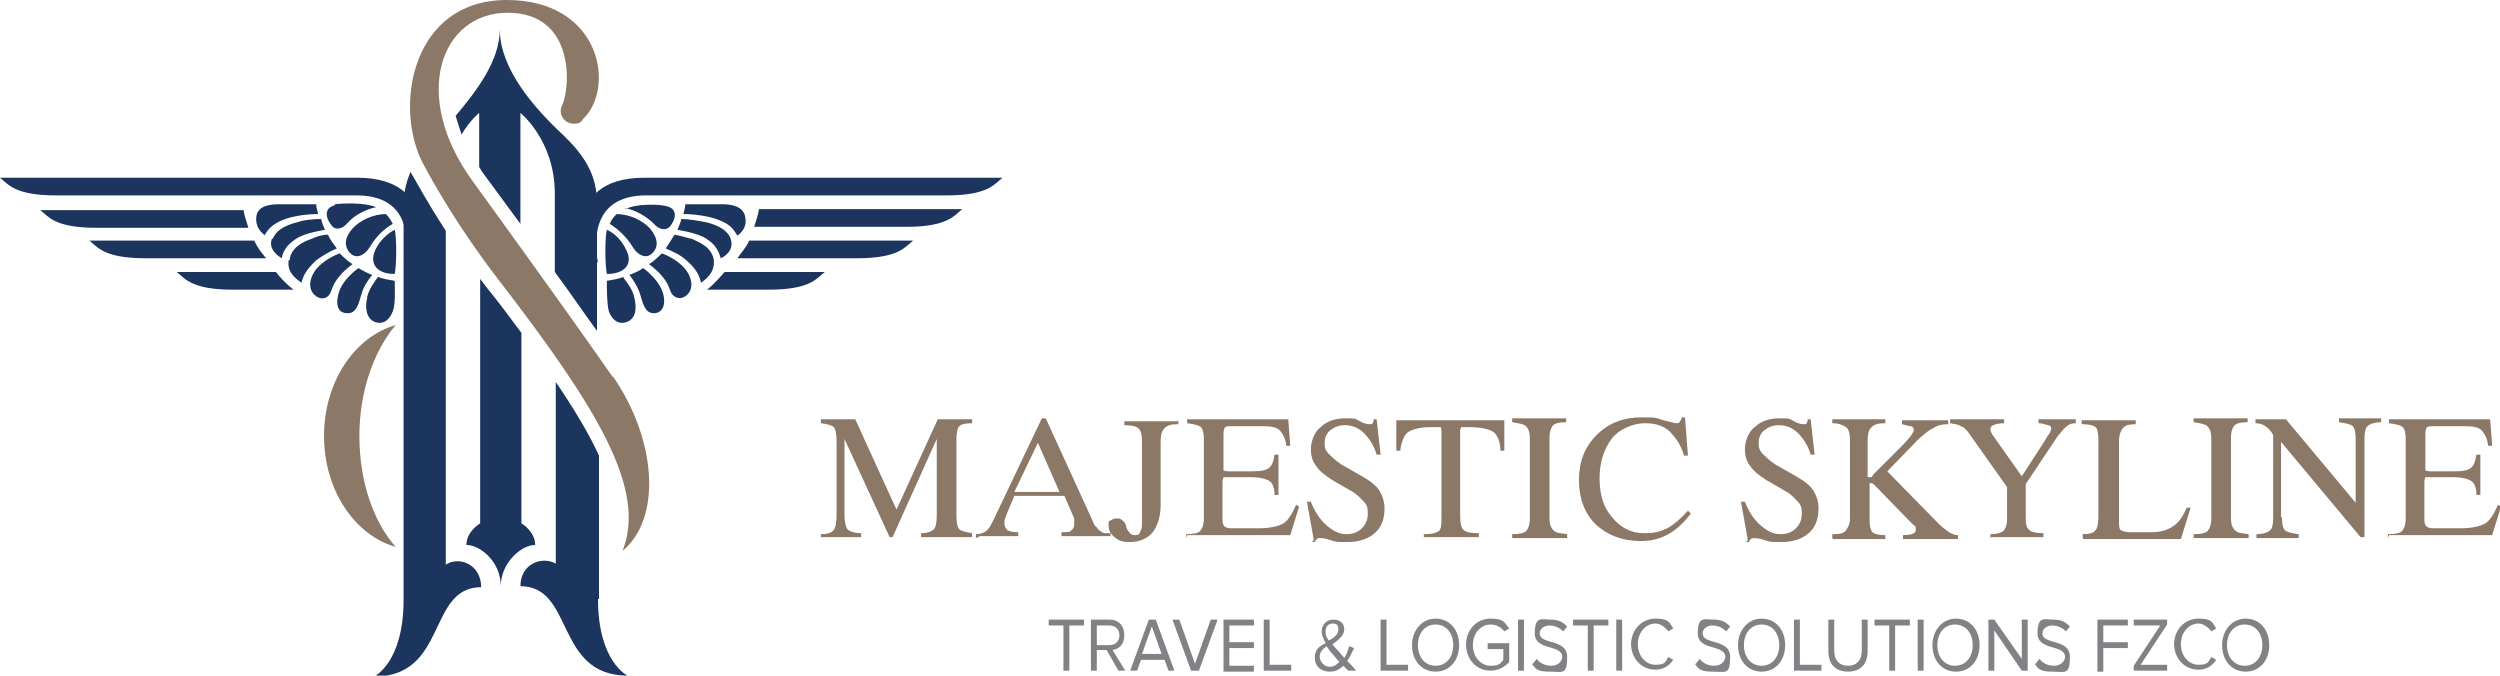 <?xml version="1.0" encoding="UTF-8"?>
<svg id="Layer_1" xmlns="http://www.w3.org/2000/svg" version="1.1" viewBox="0 0 254.6 68.8">
  <!-- Generator: Adobe Illustrator 29.0.0, SVG Export Plug-In . SVG Version: 2.1.0 Build 186)  -->
  <defs>
    <style>
      .st0 {
        fill: #808285;
      }

      .st1 {
        fill: #8b7866;
      }

      .st2 {
        fill: #1c355e;
      }
    </style>
  </defs>
  <g>
    <path class="st1" d="M83.6,54.8v-.4c.6,0,1-.1,1.3-.4.2-.3.3-.8.3-1.7v-7.3c0-.8-.1-1.3-.3-1.5-.2-.2-.6-.3-1.3-.4v-.4h3.5l4.2,9.2,4.2-9.2h3.5v.4c-.7,0-1.1.1-1.3.3s-.3.7-.3,1.4v7.7c0,.7.1,1.2.3,1.4s.7.3,1.3.4v.4h-5.2v-.4c.7,0,1.1-.2,1.3-.4s.3-.7.3-1.4v-7.8l-4.5,10h-.3l-4.6-10v7.6c0,.8.1,1.3.3,1.6.2.2.7.4,1.4.4v.4h-4.1Z"/>
    <path class="st1" d="M99.4,54.8v-.4c.4,0,.7-.1,1-.3.3-.2.5-.6.8-1.2l4.9-10.3h.4l4.8,10.5c.1.3.2.5.4.6.1.2.2.3.4.4.1.1.3.2.4.2s.3,0,.6,0v.3h-5v-.4c.5,0,.9,0,1-.2.2-.1.3-.3.3-.6s0-.2,0-.3c0,0,0-.2,0-.3l-1-2.3h-5.1l-.8,1.9c0,.2-.2.4-.2.6s0,.3,0,.4c0,.2.1.4.3.6.2.1.5.2,1,.2h.1v.4h-3.9ZM103.3,50.1h4.6l-2.2-5-2.4,5Z"/>
    <path class="st1" d="M120,42.8v.4c-.7,0-1.1.1-1.4.4s-.4.7-.4,1.4v6.4c0,1.2-.3,2.1-.8,2.8-.5.6-1.3,1-2.3,1s-1.2-.2-1.6-.5c-.4-.3-.6-.7-.6-1.2s0-.4.2-.5c.2-.1.3-.2.6-.2s.4,0,.6.2c.2.1.3.3.4.6,0,0,0,0,0,.1.2.5.5.8.8.8s.5,0,.6-.3c.1-.2.2-.4.2-.8v-8.4c0-.7-.1-1.2-.4-1.4-.2-.2-.7-.3-1.4-.3v-.4h5.4Z"/>
    <path class="st1" d="M120.8,54.8v-.4c.7,0,1.2-.1,1.4-.3s.4-.6.4-1.3v-8.1c0-.6-.1-1-.3-1.2s-.7-.3-1.4-.4v-.4h10.3l.2,2.7h-.4c-.1-.8-.4-1.3-.7-1.6s-.9-.4-1.8-.4h-3c-.4,0-.6,0-.7.1-.1,0-.2.3-.2.7v3.2c0,.2,0,.4,0,.5,0,0,.2.1.5.1h2.4c.9,0,1.5-.1,1.8-.4s.4-.7.5-1.3h.4v4.1h-.4c0-.7-.2-1.2-.5-1.4-.3-.2-.9-.4-1.8-.4h-2.4c-.2,0-.4,0-.5,0,0,0-.1.2-.1.5v3.6c0,.4,0,.7.2.9.1.1.3.2.7.2h2.8c1.1,0,2-.2,2.5-.5.5-.3.9-1,1.3-1.9l.3.2-.9,2.9h-10.5Z"/>
    <path class="st1" d="M133.8,55l-.7-3.9h.4c.4,1,.9,1.8,1.6,2.4s1.3.9,2,.9,1.2-.2,1.6-.6c.4-.4.6-.9.6-1.5s-.1-.9-.4-1.2-.7-.8-1.3-1.1l-1.9-1.1c-.8-.5-1.4-1-1.7-1.5-.4-.5-.5-1.1-.5-1.7s.3-1.7,1-2.2c.6-.6,1.5-.9,2.5-.9s1,0,1.5.3.9.3,1,.3.2,0,.3-.1c0,0,.1-.2.1-.4h.3l.4,3.6h-.4c-.3-1-.8-1.7-1.3-2.2-.5-.5-1.2-.8-1.9-.8s-1.1.2-1.5.5c-.4.3-.6.8-.6,1.3s.1.8.4,1.1c.3.3.7.7,1.3,1.1l2.1,1.2c.9.5,1.5,1,1.8,1.5s.5,1.1.5,1.8c0,1-.3,1.9-1,2.5-.7.6-1.6.9-2.8.9s-1.1,0-1.7-.2c-.6-.2-.9-.2-1-.2-.2,0-.3,0-.4.1,0,0-.2.2-.2.3h-.3Z"/>
    <path class="st1" d="M145,54.8v-.4c.8,0,1.2-.1,1.5-.3s.3-.7.3-1.5v-8.6c0-.3,0-.4-.1-.5,0,0-.3,0-.6,0h-.3c-1.2,0-1.9.2-2.4.5-.4.3-.7,1-.8,1.9h-.4v-3.1h11v3.1h-.4c0-.9-.3-1.6-.7-1.9-.4-.3-1.3-.5-2.6-.5s-.6,0-.7,0c0,0-.1.2-.1.4v8.5c0,.9.1,1.4.4,1.6.2.2.7.3,1.5.3v.4s-5.6,0-5.6,0Z"/>
    <path class="st1" d="M154,54.8v-.4c.7,0,1.2-.1,1.4-.3.2-.2.4-.6.4-1.3v-8.1c0-.6-.1-1-.4-1.3-.2-.2-.7-.3-1.4-.4v-.4h5.5v.4c-.7,0-1.2.1-1.4.4s-.3.6-.3,1.2v8.1c0,.6.1,1,.4,1.3s.7.3,1.4.4v.4s-5.5,0-5.5,0Z"/>
    <path class="st1" d="M171.9,52l.3.3c-.7.9-1.4,1.6-2.3,2.1s-1.8.7-2.8.7c-1.9,0-3.4-.6-4.6-1.7-1.1-1.1-1.7-2.6-1.7-4.5s.6-3.4,1.8-4.6c1.2-1.2,2.7-1.8,4.6-1.8s1.4.1,2.2.3,1.2.3,1.3.3c.2,0,.3,0,.4-.2s.2-.3.2-.4h.3l.3,3.9h-.4c-.3-1.1-.9-1.9-1.5-2.5-.7-.6-1.5-.8-2.5-.8s-2.5.5-3.3,1.5c-.8,1-1.3,2.4-1.3,4.1s.4,3,1.3,4c.8,1,1.9,1.6,3.2,1.6s1.7-.2,2.4-.5c.7-.4,1.4-1,2.1-1.8Z"/>
    <path class="st1" d="M178,55l-.7-3.9h.4c.4,1,.9,1.8,1.6,2.4s1.3.9,2,.9,1.2-.2,1.6-.6c.4-.4.6-.9.6-1.5s-.1-.9-.4-1.2-.7-.8-1.3-1.1l-1.9-1.1c-.8-.5-1.4-1-1.7-1.5-.4-.5-.5-1.1-.5-1.7s.3-1.7,1-2.2c.6-.6,1.5-.9,2.5-.9s1,0,1.5.3.9.3,1,.3.2,0,.3-.1c0,0,.1-.2.1-.4h.3l.4,3.6h-.4c-.3-1-.8-1.7-1.3-2.2-.5-.5-1.2-.8-1.9-.8s-1.1.2-1.5.5c-.4.3-.6.8-.6,1.3s.1.8.4,1.1c.3.3.7.7,1.3,1.1l2.1,1.2c.9.5,1.5,1,1.8,1.5s.5,1.1.5,1.8c0,1-.3,1.9-1,2.5-.7.6-1.6.9-2.8.9s-1.1,0-1.7-.2c-.6-.2-.9-.2-1-.2-.2,0-.3,0-.4.1,0,0-.2.2-.2.3h-.3Z"/>
    <path class="st1" d="M186.6,54.8v-.4h.2c.6,0,1-.1,1.2-.4s.4-.6.4-1.2v-7.9c0-.7-.1-1.2-.4-1.4s-.7-.4-1.4-.4v-.4s5.4,0,5.4,0v.4c-.7,0-1.1.1-1.4.4s-.4.7-.4,1.4v3.7c0,0,.2,0,.3,0s.2-.1.3-.3l3-3c.4-.4.6-.7.8-.9.2-.3.3-.5.3-.6s0-.3-.3-.4c-.2,0-.5-.1-.9-.2v-.4h4.7v.4c-.6,0-1.1.1-1.5.4-.5.2-.9.6-1.5,1.1l-3.2,3.3,5.2,5.3c.4.4.8.7,1.1.9.3.2.6.3.9.3v.4s-5.6,0-5.6,0v-.4c.6,0,1-.1,1.1-.2.1,0,.2-.2.2-.3s0-.2,0-.3c0-.1-.2-.2-.4-.4l-3.8-3.9s0,0,0,0c-.2-.2-.3-.2-.5-.2s0,0,0,0,0,0,0,0v3.8c0,.6.1,1,.3,1.2.2.2.7.3,1.3.3v.4h-5.3Z"/>
    <path class="st1" d="M202.7,54.8v-.4h0c.6,0,1-.1,1.3-.3.2-.2.4-.6.4-1.2v-3.3l-3.9-5.5c-.2-.3-.5-.6-.8-.7-.3-.2-.6-.2-1.1-.3v-.4h5.5v.4c-.5,0-.9.1-1.1.2s-.3.2-.3.4.1.4.3.7c0,0,0,0,0,0l2.9,4.1,2.4-3.7c.2-.4.4-.6.5-.8,0-.1.1-.3.1-.3,0-.2,0-.3-.3-.4-.2,0-.5-.2-1-.2v-.4h3.8v.4c-.4,0-.7.1-.9.3-.3.2-.6.6-1,1.1l-3.2,4.8v3.6c0,.5.1.9.4,1.1.2.2.7.3,1.4.3v.4h-5.5Z"/>
    <path class="st1" d="M212.1,54.8v-.4h0c.6,0,1.1-.1,1.3-.4.2-.2.3-.7.3-1.4v-7.8c0-.7-.1-1.2-.3-1.3-.2-.2-.7-.3-1.4-.3v-.4s5.5,0,5.5,0v.4h0c-.6,0-1.1.1-1.3.4-.2.2-.4.7-.4,1.3v8.1c0,.5,0,.9.2,1,.2.1.5.2,1,.2h2.1c.9,0,1.6-.2,2.2-.6s1-1,1.4-1.9h.4l-1,3.2h-9.9Z"/>
    <path class="st1" d="M223.4,54.8v-.4c.7,0,1.2-.1,1.4-.3.2-.2.4-.6.4-1.3v-8.1c0-.6-.1-1-.4-1.3-.2-.2-.7-.3-1.4-.4v-.4h5.5v.4c-.7,0-1.2.1-1.4.4s-.3.6-.3,1.2v8.1c0,.6.1,1,.4,1.3s.7.3,1.4.4v.4s-5.5,0-5.5,0Z"/>
    <path class="st1" d="M232.4,52.7c0,.7.1,1.1.3,1.3.2.2.7.3,1.4.4v.4h-4.3v-.4c.7,0,1.2-.2,1.4-.4s.3-.6.3-1.3v-8.4c-.2-.4-.5-.7-.8-.9-.3-.2-.6-.3-1-.3v-.4h3.1l7.1,8.5v-6.5c0-.7-.1-1.1-.3-1.3-.2-.2-.7-.3-1.4-.4v-.4h4.3v.4c-.7,0-1.2.2-1.4.4-.2.2-.3.6-.3,1.3v10h-.4l-8.1-9.7v7.7Z"/>
    <path class="st1" d="M243.2,54.8v-.4c.7,0,1.2-.1,1.4-.3s.4-.6.4-1.3v-8.1c0-.6-.1-1-.3-1.2s-.7-.3-1.4-.4v-.4h10.3l.2,2.7h-.4c-.1-.8-.4-1.3-.7-1.6s-.9-.4-1.8-.4h-3c-.4,0-.6,0-.7.1-.1,0-.2.3-.2.7v3.2c0,.2,0,.4,0,.5,0,0,.2.1.5.1h2.4c.9,0,1.5-.1,1.8-.4s.4-.7.5-1.3h.4v4.1h-.4c0-.7-.2-1.2-.5-1.4-.3-.2-.9-.4-1.8-.4h-2.4c-.2,0-.4,0-.5,0,0,0-.1.2-.1.5v3.6c0,.4,0,.7.2.9.1.1.3.2.7.2h2.8c1.1,0,2-.2,2.5-.5.5-.3.9-1,1.3-1.9l.3.2-.9,2.9h-10.5Z"/>
  </g>
  <g>
    <path class="st0" d="M108.3,68.3v-4.6h-1.5v-.6h3.6v.6h-1.5v4.6h-.6Z"/>
    <path class="st0" d="M113.9,68.3l-1.2-2.1h-1v2.1h-.6v-5.2h1.9c.9,0,1.5.6,1.5,1.6s-.6,1.4-1.2,1.5l1.3,2.1h-.7ZM114,64.7c0-.6-.4-1-1-1h-1.3v2h1.3c.6,0,1-.4,1-1Z"/>
    <path class="st0" d="M119,68.3l-.4-1.1h-2.4l-.4,1.1h-.7l1.9-5.2h.7l1.9,5.2h-.7ZM117.3,63.8l-1,2.8h2l-1-2.8Z"/>
    <path class="st0" d="M121.3,68.3l-1.9-5.2h.7l1.6,4.5,1.6-4.5h.7l-1.9,5.2h-.7Z"/>
    <path class="st0" d="M124.6,68.3v-5.2h3.1v.6h-2.5v1.7h2.5v.6h-2.5v1.8h2.5v.6h-3.1Z"/>
    <path class="st0" d="M128.7,68.3v-5.2h.6v4.6h2.2v.6h-2.8Z"/>
    <path class="st0" d="M137.3,68.3c-.1-.1-.3-.3-.5-.5-.4.4-.8.6-1.4.6-.8,0-1.5-.5-1.5-1.4s.5-1.2,1.1-1.5c-.2-.4-.4-.8-.4-1.2,0-.7.5-1.2,1.2-1.2s1.1.4,1.1,1-.6,1.1-1.2,1.5c.2.3.4.5.6.7.2.2.4.5.6.7.3-.4.4-.9.5-1.2l.5.2c-.2.4-.4.9-.7,1.3.3.3.6.6.9,1h-.7ZM136.4,67.4c-.3-.3-.5-.6-.7-.8-.2-.2-.4-.5-.6-.8-.4.3-.7.6-.7,1.1s.5,1,1,1,.7-.2,1-.5ZM135.4,65.2c.5-.3.9-.6.9-1.1s-.2-.6-.6-.6-.7.3-.7.8.1.6.3.9Z"/>
    <path class="st0" d="M140.6,68.3v-5.2h.6v4.6h2.2v.6h-2.8Z"/>
    <path class="st0" d="M143.8,65.7c0-1.5,1-2.7,2.4-2.7s2.4,1.1,2.4,2.7-1,2.7-2.4,2.7-2.4-1.1-2.4-2.7ZM148,65.7c0-1.2-.7-2.1-1.8-2.1s-1.8.9-1.8,2.1.7,2.1,1.8,2.1,1.8-.9,1.8-2.1Z"/>
    <path class="st0" d="M149.3,65.7c0-1.6,1.1-2.7,2.5-2.7s1.4.4,1.9,1l-.5.3c-.3-.4-.8-.7-1.4-.7-1,0-1.8.9-1.8,2.1s.8,2.1,1.8,2.1,1-.3,1.3-.6v-1.1h-1.6v-.6h2.2v1.9c-.4.5-1.1.9-1.9.9-1.4,0-2.5-1.1-2.5-2.7Z"/>
    <path class="st0" d="M154.6,68.3v-5.2h.6v5.2h-.6Z"/>
    <path class="st0" d="M156.1,67.6l.4-.5c.3.4.8.7,1.5.7s1.1-.5,1.1-.9c0-1.3-2.8-.6-2.8-2.4s.7-1.4,1.6-1.4,1.3.3,1.7.7l-.4.5c-.4-.4-.9-.6-1.4-.6s-1,.3-1,.8c0,1.2,2.8.5,2.8,2.4s-.5,1.5-1.8,1.5-1.4-.3-1.8-.8Z"/>
    <path class="st0" d="M161.7,68.3v-4.6h-1.5v-.6h3.6v.6h-1.5v4.6h-.6Z"/>
    <path class="st0" d="M164.6,68.3v-5.2h.6v5.2h-.6Z"/>
    <path class="st0" d="M166.1,65.7c0-1.6,1.1-2.7,2.5-2.7s1.4.4,1.8,1l-.5.3c-.3-.4-.8-.8-1.3-.8-1,0-1.8.9-1.8,2.1s.8,2.1,1.8,2.1,1-.3,1.3-.8l.5.3c-.4.6-1,1-1.8,1-1.4,0-2.5-1.1-2.5-2.7Z"/>
    <path class="st0" d="M172.7,67.6l.4-.5c.3.4.8.7,1.5.7s1.1-.5,1.1-.9c0-1.3-2.8-.6-2.8-2.4s.7-1.4,1.6-1.4,1.3.3,1.7.7l-.4.5c-.4-.4-.9-.6-1.4-.6s-1,.3-1,.8c0,1.2,2.8.5,2.8,2.4s-.5,1.5-1.8,1.5-1.4-.3-1.8-.8Z"/>
    <path class="st0" d="M177,65.7c0-1.5,1-2.7,2.4-2.7s2.4,1.1,2.4,2.7-1,2.7-2.4,2.7-2.4-1.1-2.4-2.7ZM181.2,65.7c0-1.2-.7-2.1-1.8-2.1s-1.8.9-1.8,2.1.7,2.1,1.8,2.1,1.8-.9,1.8-2.1Z"/>
    <path class="st0" d="M182.7,68.3v-5.2h.6v4.6h2.2v.6h-2.8Z"/>
    <path class="st0" d="M186.2,66.3v-3.2h.6v3.2c0,.9.5,1.5,1.4,1.5s1.4-.6,1.4-1.5v-3.2h.6v3.2c0,1.3-.7,2.1-2,2.1s-2-.8-2-2.1Z"/>
    <path class="st0" d="M192.4,68.3v-4.6h-1.5v-.6h3.6v.6h-1.5v4.6h-.6Z"/>
    <path class="st0" d="M195.3,68.3v-5.2h.6v5.2h-.6Z"/>
    <path class="st0" d="M196.8,65.7c0-1.5,1-2.7,2.4-2.7s2.4,1.1,2.4,2.7-1,2.7-2.4,2.7-2.4-1.1-2.4-2.7ZM200.9,65.7c0-1.2-.7-2.1-1.8-2.1s-1.8.9-1.8,2.1.7,2.1,1.8,2.1,1.8-.9,1.8-2.1Z"/>
    <path class="st0" d="M205.9,68.3l-2.8-4.1v4.1h-.6v-5.2h.6l2.8,4v-4h.6v5.2h-.6Z"/>
    <path class="st0" d="M207.3,67.6l.4-.5c.3.4.8.7,1.5.7s1.1-.5,1.1-.9c0-1.3-2.8-.6-2.8-2.4s.7-1.4,1.6-1.4,1.3.3,1.7.7l-.4.5c-.4-.4-.9-.6-1.4-.6s-1,.3-1,.8c0,1.2,2.8.5,2.8,2.4s-.5,1.5-1.8,1.5-1.4-.3-1.8-.8Z"/>
    <path class="st0" d="M213.6,68.3v-5.2h3.1v.6h-2.5v1.7h2.5v.6h-2.5v2.4h-.6Z"/>
    <path class="st0" d="M217.3,68.3v-.5l2.7-4.1h-2.7v-.6h3.4v.5l-2.7,4.1h2.7v.6h-3.5Z"/>
    <path class="st0" d="M221.4,65.7c0-1.6,1.1-2.7,2.5-2.7s1.4.4,1.8,1l-.5.3c-.3-.4-.8-.8-1.3-.8-1,0-1.8.9-1.8,2.1s.8,2.1,1.8,2.1,1-.3,1.3-.8l.5.3c-.4.6-1,1-1.8,1-1.4,0-2.5-1.1-2.5-2.7Z"/>
    <path class="st0" d="M226.3,65.7c0-1.5,1-2.7,2.4-2.7s2.4,1.1,2.4,2.7-1,2.7-2.4,2.7-2.4-1.1-2.4-2.7ZM230.4,65.7c0-1.2-.7-2.1-1.8-2.1s-1.8.9-1.8,2.1.7,2.1,1.8,2.1,1.8-.9,1.8-2.1Z"/>
  </g>
  <g>
    <path class="st1" d="M36.6,44.4c0-4.6,1.5-8.7,3.7-11.3-4.2,1.2-7.3,5.8-7.3,11.3s3.1,10.1,7.3,11.3c-2.3-2.6-3.7-6.7-3.7-11.3"/>
    <path class="st1" d="M62.4,38.4c-4.5-6.5-14.3-20-14.3-20-6.3-8.7-3.2-17.1,3.6-17.1s6.4,7.4,5.6,9.3c-.1.2-.2.4-.2.7,0,.7.6,1.3,1.3,1.3s.8-.2,1-.5c0,0,0,0,0,0,3.3-3.2,1.8-12.1-7.8-12.1s-11.5,10.7-8.6,16.5c1.1,2.1,3.7,6.7,7.7,11.9,10.1,13.1,15.2,21.4,12.7,27.7,4-3.3,3.5-11.3-1-17.8"/>
    <path class="st2" d="M50.9,3c-.2,0,.2,0,0,0,0,3.2-2.4,6.3-4.5,8.8.2.6.4,1.3.6,1.9.9-1.5,1.8-2.2,1.8-2.2v5.5c.1.2.2.3.3.5,0,0,1.7,2.3,3.9,5.3v-11.3s3.5,2.8,3.5,8.2v8c1.5,2,2.9,4.1,4.3,6v-13c0-2.9-1.3-4.9-3.5-7-2.9-2.7-6.4-6.7-6.4-10.7"/>
    <path class="st2" d="M61,61v-4.2h0v-10.4c-1-2.2-2.5-4.7-4.4-7.5v17.9h0v.6c-1.4-.8-3.6,0-3.6,2.3,5.5,0,3.5,9.1,10.9,9.1,0,0-3-1.4-3-7.8"/>
    <path class="st2" d="M53.1,53.3v-19.4c-1.1-1.5-2.3-3.1-3.6-4.7-.2-.3-.4-.5-.6-.8v24.9s-1.4.8-1.4,2.2c1.4,0,3.5,1.7,3.5,4.2h0c0-2.4,2.1-4.2,3.5-4.2,0-1.4-1.4-2.2-1.4-2.2"/>
    <path class="st2" d="M45.4,57.4v-.6s0-33.3,0-33.3c-1.9-2.9-3-5-3.6-6-.4,1-.7,2.1-.7,3.3h0s0,36.1,0,36.1h0v4.2c0,6.4-3,7.8-3,7.8,7.5,0,5.4-9.1,10.9-9.1,0-2.3-2.2-3.2-3.6-2.3"/>
    <path class="st2" d="M92.3,23.1h-15.5c.2-.6.4-1.2.5-1.8h20.7c-.8.6-1.4,1.8-5.7,1.8M75,26.3h12.3c4.3,0,4.9-1.2,5.7-1.8h-16.7c-.3.7-.8,1.2-1.2,1.8M72.1,29.5h6.2c4.3,0,4.9-1.2,5.7-1.8h-10.2c-.3.3-1,1.2-1.8,1.8M67.4,25.8c-.4.4-.8.8-1.3,1.1.4.3,1,.8,1.3,1.2.6.7.7,1.1.9,1.6.3.7,1.1.9,1.7.3s.5-1.5,0-2.3c-.4-.7-1.5-1.5-2.6-1.9M65.5,27.3c-.4.3-.9.5-1.4.7.4.5.9,1.3,1.1,2,.3,1,.5,1.9,1.4,1.9.8,0,1.3-.8.9-2.1-.3-1-1.3-2-2-2.5M63.5,28.2c-.5.2-1.1.3-1.7.4,0,.8,0,2.3.2,3.1.3.8.9,1.4,1.8,1.1.9-.3,1.1-1.3.8-2.5-.2-.9-.8-1.6-1.1-2M75.9,22.1c-.2-1.1-1.4-1.3-2.3-1.3h-3.8c0,.3-.2.9-.2,1,1.1,0,2.6.2,3.6.6,1.3.5,1.5,1,1.9,1.6.4-.3,1-.9.8-1.8M71.7,22.6c-.5-.1-1.6-.3-2.3-.3-.1.4-.3.8-.4,1.1,1.1.2,2.5.5,3.2,1.1.7.5,1,1.1,1.2,1.8.5-.2,1.4-.9,1-2-.4-1.1-1.8-1.5-2.6-1.7M70.3,24.3c-.4-.1-1-.3-1.6-.4-.3.5-.6.9-.9,1.4.7.3,1.6.7,2.2,1.3.9.8,1.2,1.4,1.4,2.2.5-.4,1.4-1,1.3-2.3-.2-1.3-1.4-1.8-2.3-2.2M63.7,21.2c1,.2,2.1.8,2.9,1.6.5.6,1.2.7,1.6.3.6-.7.9-1.8-.3-2.1-.7-.2-3.1-.3-4.2.3M62.1,22.8c.8.5,1.7,1.3,2.3,2.3.6,1,1.4,1.2,1.9.8.5-.4,1-1.2,0-2.5-.8-1-2.3-1.6-3.5-1.6-.3.3-.5.5-.7,1M61.8,27.9c1.8,0,2.7-1,2-2.4-.5-1.1-1.3-1.8-2-2.1-.2.8-.2,3.5,0,4.5M65.8,19.9h30.6c4.3,0,4.9-1.2,5.7-1.8h-36.5c-4.4,0-6,2.2-6,4.1s.7,3.7,1.3,4.6c-.6-3.2,0-6.9,4.9-6.9"/>
    <path class="st2" d="M4.1,21.4h20.7c.1.6.3,1.2.5,1.8h-15.5c-4.3,0-4.9-1.2-5.7-1.8M25.8,24.5H9.1c.8.6,1.4,1.8,5.7,1.8h12.3c-.5-.6-.9-1.1-1.2-1.8M28.2,27.7h-10.2c.8.6,1.4,1.8,5.7,1.8h6.2c-.8-.6-1.5-1.4-1.8-1.8M32,27.7c-.5.8-.6,1.7,0,2.3s1.4.5,1.7-.3c.2-.5.3-.9.9-1.6.3-.4.9-.9,1.3-1.2-.5-.3-.9-.7-1.3-1.1-1.1.4-2.2,1.2-2.6,1.9M34.5,29.8c-.4,1.4,0,2.1.9,2.1.9,0,1.1-.9,1.4-1.9.2-.8.7-1.5,1.1-2-.5-.2-.9-.4-1.4-.7-.8.6-1.7,1.5-2,2.5M37.4,30.3c-.3,1.2,0,2.2.8,2.5.9.3,1.5-.3,1.8-1.1.3-.7.2-2.3.2-3.1-.6-.1-1.2-.2-1.7-.4-.3.4-.9,1.2-1.1,2M26.9,24c.4-.6.7-1.1,1.9-1.6,1-.4,2.4-.6,3.6-.6,0,0-.2-.7-.2-1h-3.8c-1,0-2.2.2-2.3,1.3-.1.9.4,1.5.8,1.8M27.7,24.3c-.4,1,.5,1.7,1,2,.1-.7.5-1.3,1.2-1.8.7-.6,2.1-.9,3.2-1.1-.2-.4-.3-.7-.4-1.1-.7,0-1.8.1-2.3.3-.8.2-2.2.6-2.6,1.7M29.4,26.5c-.2,1.3.8,1.9,1.3,2.3.2-.8.5-1.3,1.4-2.2.6-.5,1.5-1,2.2-1.3-.3-.4-.7-.9-.9-1.4-.6,0-1.2.2-1.6.4-.9.3-2.2.9-2.3,2.2M34.1,20.9c-1.2.3-.9,1.4-.3,2.1.4.5,1.1.3,1.6-.3.7-.8,1.9-1.4,2.9-1.6-1.1-.5-3.5-.4-4.2-.3M39.3,21.8c-1.2,0-2.7.6-3.5,1.6-1,1.2-.5,2.1,0,2.5.5.4,1.3.2,1.9-.8.6-1,1.4-1.8,2.3-2.3-.2-.4-.4-.7-.7-1M40.2,23.4c-.6.3-1.5,1-2,2.1-.6,1.4.2,2.4,2,2.4.2-1,.2-3.7,0-4.5M41.1,26.8c.7-.9,1.3-2.6,1.3-4.6s-1.7-4.1-6-4.1H0c.8.6,1.4,1.8,5.7,1.8h30.6c4.9,0,5.5,3.6,4.9,6.9"/>
  </g>
</svg>